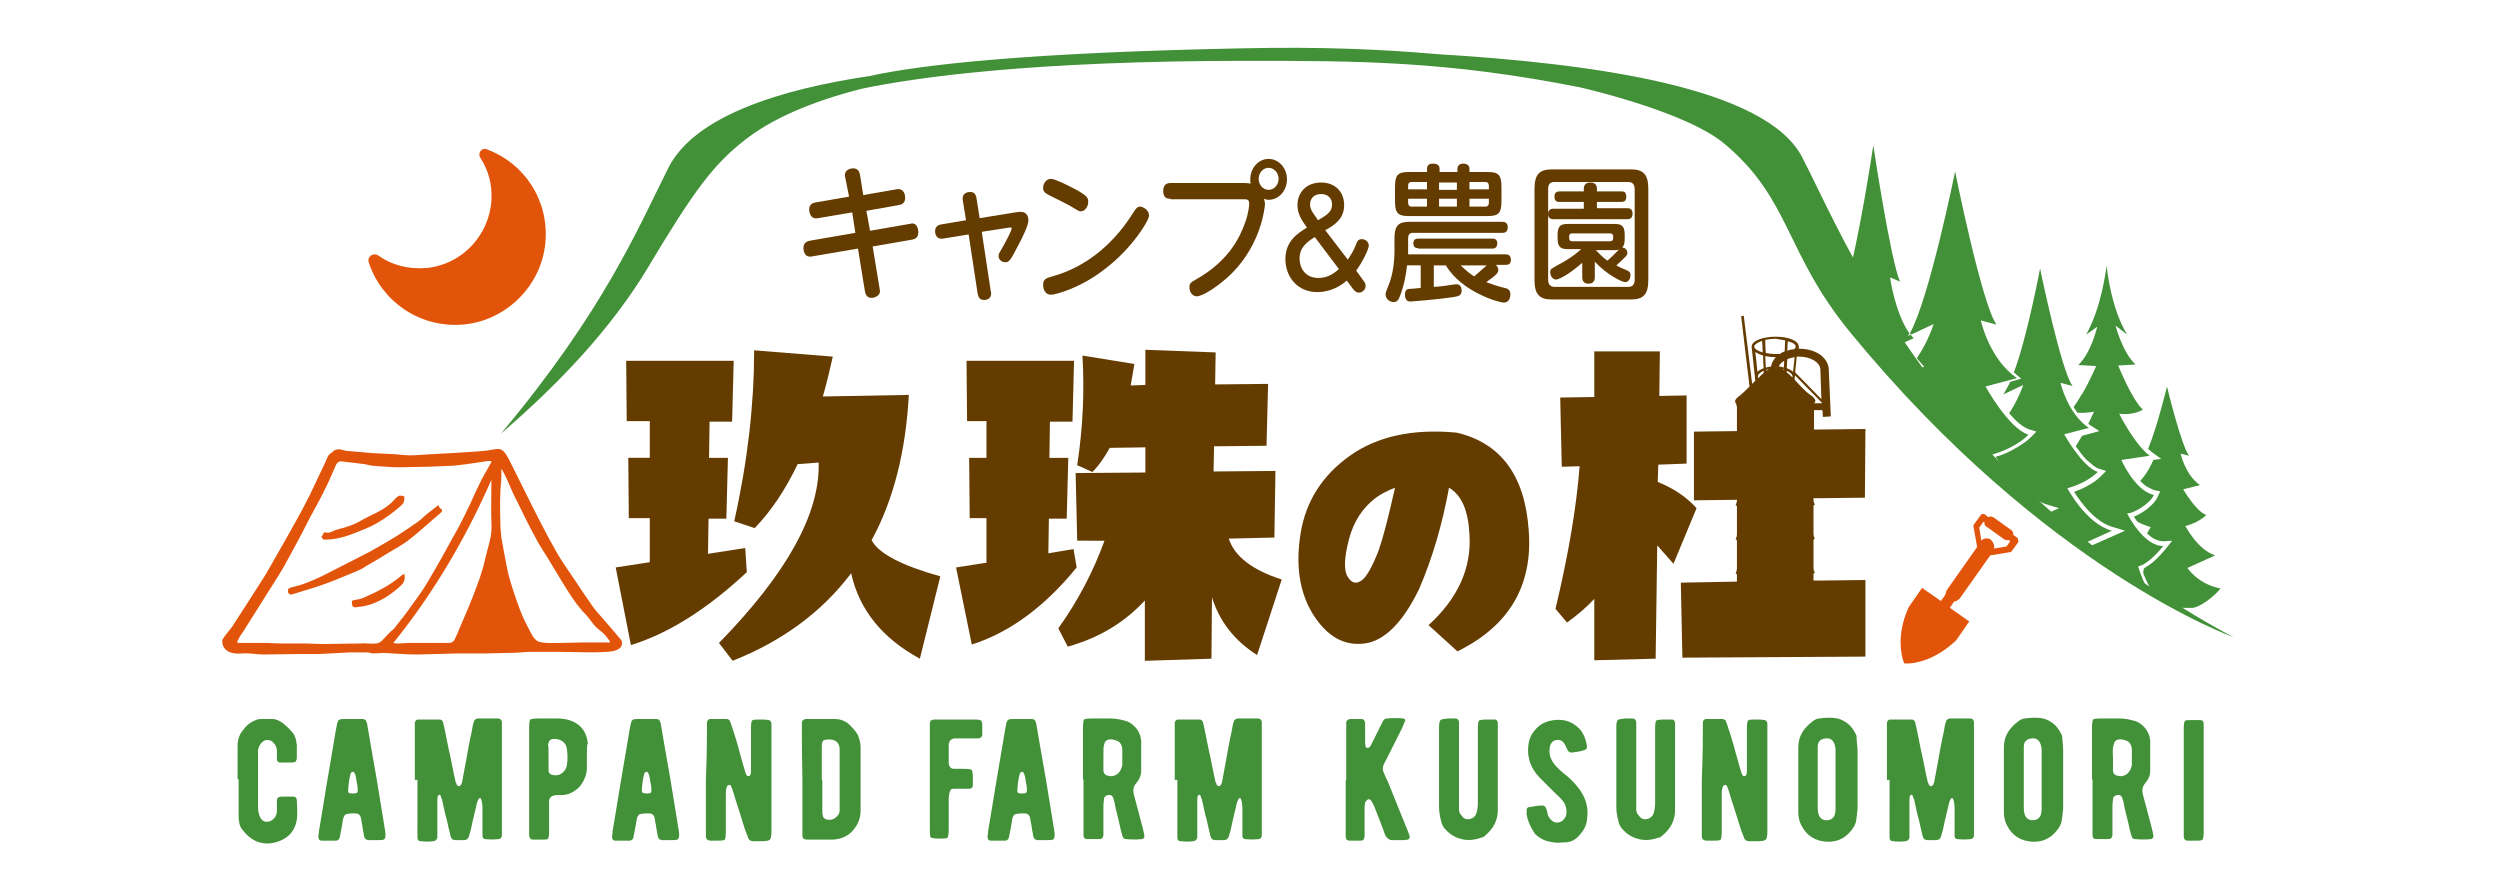<?xml version="1.0" encoding="utf-8"?>
<!-- Generator: Adobe Illustrator 24.0.0, SVG Export Plug-In . SVG Version: 6.00 Build 0)  -->
<svg version="1.1" id="レイヤー_1" xmlns="http://www.w3.org/2000/svg" xmlns:xlink="http://www.w3.org/1999/xlink" x="0px"
	 y="0px" viewBox="0 0 476.7 168.9" style="enable-background:new 0 0 476.7 168.9;" xml:space="preserve">
<style type="text/css">
	.st0{fill:#653C00;}
	.st1{fill:#429138;}
	.st2{fill:#E3540B;}
</style>
<g>
	<path class="st0" d="M161.2,34c-0.1-0.3-0.1-0.5-0.1-0.6c0-1,1-1.3,1.6-1.3c1,0,1.2,0.8,1.3,1.3l0.6,3.8l6.3-1.1
		c1.6-0.3,1.7,1.3,1.7,1.6c0,1-0.6,1.3-1.2,1.4l-6.2,1.1l0.7,3.8l7.5-1.3c0.2,0,0.3-0.1,0.5-0.1c0.8,0,1.2,0.7,1.2,1.7
		c0,1-0.6,1.3-1.2,1.4l-7.5,1.3l1.3,7.9c0,0.2,0.1,0.5,0.1,0.6c0,0.9-1,1.3-1.6,1.3c-1,0-1.2-0.8-1.3-1.4l-1.3-8l-8.8,1.5
		c-1.6,0.3-1.6-1.5-1.6-1.6c0-1.2,0.9-1.3,1.2-1.4l8.7-1.5l-0.6-3.9l-6.5,1.1c-1.5,0.3-1.7-1.2-1.7-1.6c0-1,0.6-1.3,1.2-1.4l6.4-1.1
		L161.2,34z"/>
	<path class="st0" d="M183.6,38.3c-0.3-1.6,1.1-1.7,1.4-1.7c1,0,1.1,0.8,1.2,1.2l0.6,3.8l6.8-1.1c0.5-0.1,0.8-0.1,1.1-0.1
		c0.6,0,1.4,0.4,1.4,1.6c0,1-1.3,3.6-1.9,4.7c-1.6,3.1-1.8,3.3-2.5,3.3c-0.7,0-1.3-0.5-1.3-1.2c0-0.4,0.1-0.5,0.8-1.7
		c0.8-1.4,1.7-3.2,1.7-3.5c0-0.3-0.1-0.2-0.5-0.2l-5.2,0.8l1.7,11.2c0,0.1,0.1,0.3,0.1,0.5c0,1-0.7,1.3-1.4,1.3
		c-1,0-1.1-0.9-1.2-1.3l-1.7-11.2l-4.9,0.8c-1.4,0.2-1.5-1.1-1.5-1.4c0-0.9,0.6-1.2,1.1-1.3l4.8-0.8L183.6,38.3z"/>
	<path class="st0" d="M219.1,41.1c0,1-3.3,6.3-8.3,10.1c-4.8,3.8-9.6,5-10.4,5c-1,0-1.5-0.9-1.5-1.9c0-1.1,0.6-1.3,2.1-1.7
		c5.9-1.7,11-5.8,14.6-11.3c1.1-1.7,1.2-1.9,1.9-1.9C218.1,39.5,219.1,40.1,219.1,41.1z M204.1,35.6c3.4,1.7,3.4,2.2,3.4,2.9
		c0,1-0.7,1.8-1.4,1.8c-0.4,0-0.8-0.3-1.3-0.6c-1.1-0.7-3.2-1.7-4.8-2.5c-0.5-0.3-1.1-0.5-1.1-1.4c0-0.8,0.6-1.7,1.5-1.7
		C201.2,34.1,203.9,35.5,204.1,35.6z"/>
	<path class="st0" d="M223.2,37.9c-0.5,0-1.4,0-1.4-1.5c0-1.5,1.1-1.5,1.4-1.5h14c0.8,0,1,0.1,1.3,0.1c-0.1-0.2-0.1-0.4-0.1-0.8
		c0-2.2,1.6-3.9,3.5-3.9c1.9,0,3.5,1.7,3.5,3.9c0,2.1-1.5,3.9-3.5,3.9c-0.4,0-0.7-0.1-0.9-0.2c0.1,0.4,0.2,0.6,0.2,1
		c0,0.6-0.7,7.6-6.3,13.2c-2.1,2.1-5.4,4.4-6.7,4.4c-0.9,0-1.4-0.9-1.4-1.7c0-0.8,0.3-1,1.4-1.6c6.3-3.6,8.3-8.2,9.2-10.7
		c0.7-1.9,0.8-3.4,0.8-3.7c0-0.8-0.5-0.8-1-0.8H223.2z M240,34.1c0,1.2,0.9,2.1,1.9,2.1c1,0,1.9-0.9,1.9-2.1c0-1.2-0.9-2.1-1.9-2.1
		C240.8,32,240,33,240,34.1z"/>
	<path class="st0" d="M257,49.5c0.9-1.4,1-1.5,1.7-3.2c0.1-0.3,0.3-0.7,1-0.7c0.6,0,1.3,0.5,1.3,1.2c0,0.8-1.3,3.3-2.4,4.8l1.3,1.8
		c0.3,0.4,0.5,0.7,0.5,1.1c0,0.6-0.5,1.3-1.3,1.3c-0.4,0-0.7-0.2-1.1-0.7l-1.2-1.6c-1.1,1-3.1,2.2-5.6,2.2c-3.8,0-6.1-2.9-6.1-6.3
		c0-3.4,2.3-4.9,4.1-6l-0.4-0.6c-1.1-1.5-1.4-2.7-1.4-3.7c0-2.4,1.7-4.3,4.5-4.3c2.8,0,4.4,1.9,4.4,4.3c0,2.5-1.6,3.7-3.6,4.8
		L257,49.5z M250.7,45.2c-1.4,0.9-2.9,1.9-2.9,4.1c0,1.7,1,3.7,3.6,3.7c1.5,0,2.7-0.6,3.9-1.7L250.7,45.2z M251.3,42
		c1.7-1,2.7-1.6,2.7-3c0-1.1-0.7-2-2.1-2c-1.4,0-2.1,0.9-2.1,2c0,0.9,0.6,1.7,1.2,2.5L251.3,42z"/>
	<path class="st0" d="M273.4,50.6v4.1c0.4,0,1.4-0.1,2.1-0.2c0.7-0.1,2-0.3,2.2-0.3c1,0,1,1,1,1.2c0,1-0.6,1.1-1.9,1.3
		c-2.8,0.4-7.6,0.8-7.9,0.8c-1,0-1-1.1-1-1.3c0-0.5,0.1-1,0.7-1.1c0.2,0,1.5-0.1,2.3-0.2v-4.3h-2.6c-0.2,1.8-0.6,4.1-1.5,6.2
		c-0.2,0.5-0.5,0.8-1.1,0.8c-0.6,0-1.5-0.5-1.5-1.5c0-0.3,0.1-0.5,0.8-2.3c0.1-0.3,0.5-1.5,0.7-3c0.1-0.8,0.2-1.7,0.2-3.1v-2.3
		c0-2.4,0.8-3.1,2.8-3.1h17.7c0.3,0,1.1,0,1.1,1c0,1.1-0.7,1.1-1.1,1.1h-17c-0.7,0-0.9,0.5-0.9,1v3.1h18.5c0.3,0,1.1,0,1.1,1
		c0,1-0.6,1-1.1,1h-1.8c0.5,0.4,0.5,0.9,0.5,1c0,0.4-0.3,0.7-0.4,0.8c-0.4,0.4-0.5,0.5-1.9,1.5c1.1,0.4,1.9,0.7,3.5,1.1
		c0.6,0.1,1.1,0.4,1.1,1.2c0,0.2,0,1.6-1.3,1.6c-0.8,0-8-2-11-7.1H273.4z M283.7,32.8c2.1,0,2.6,0.6,2.6,2.9v2.6
		c0,2.3-0.5,2.9-2.6,2.9h-15.1c-2.1,0-2.6-0.6-2.6-2.9v-2.6c0-2.3,0.5-2.9,2.6-2.9h3.5v-0.6c0-0.9,0.7-1,1.1-1c0.7,0,1.3,0.2,1.3,1
		v0.6h3.4v-0.6c0-0.7,0.5-1,1.1-1c0.7,0,1.2,0.3,1.2,1v0.6H283.7z M272.1,36.1v-1.4h-2.9c-0.5,0-0.7,0.2-0.7,0.8v0.6H272.1z
		 M272.1,37.9h-3.6v0.7c0,0.5,0.2,0.8,0.7,0.8h2.9V37.9z M270.4,47.3c-0.3,0-0.9,0-0.9-0.9c0-0.7,0.4-0.9,0.9-0.9h14.2
		c0.2,0,0.9,0,0.9,0.9c0,0.6-0.3,1-0.9,1H270.4z M277.8,34.8h-3.4v1.4h3.4V34.8z M277.8,37.9h-3.4v1.5h3.4V37.9z M278.5,50.6
		c1.2,1.1,1.9,1.7,2.6,2.1c0.8-0.7,1.6-1.4,2.4-2.1H278.5z M280.2,36.1h3.7v-0.6c0-0.5-0.2-0.8-0.7-0.8h-3V36.1z M280.2,37.9v1.5h3
		c0.6,0,0.7-0.4,0.7-0.8v-0.7H280.2z"/>
	<path class="st0" d="M314.3,53.4c0,2.8-1,3.7-3.3,3.7h-15.1c-2.3,0-3.3-0.9-3.3-3.7V36c0-2.8,1-3.7,3.3-3.7h15.1
		c2.3,0,3.3,0.9,3.3,3.7V53.4z M311.7,36.1c0-0.9-0.4-1.4-1.2-1.4h-14.1c-1,0-1.2,0.6-1.2,1.4v17.2c0,0.8,0.3,1.4,1.2,1.4h14.1
		c0.9,0,1.2-0.6,1.2-1.4V36.1z M304.6,39.7h5.7c0.2,0,1,0,1,1c0,0.6-0.2,1.1-1,1.1h-14.1c-0.5,0-1-0.2-1-1c0-0.7,0.4-1,1-1h5.8v-1.3
		h-4.7c-0.2,0-0.9,0-0.9-1c0-0.8,0.5-1,0.9-1h4.7v-0.5c0-1,0.7-1.2,1.2-1.2c0.5,0,1.3,0.1,1.3,1.2v0.5h4.7c0.3,0,0.9,0,0.9,1
		c0,0.8-0.4,1-0.9,1h-4.7V39.7z M304.1,52.8c0,0.3,0,1.3-1.2,1.3s-1.2-1-1.2-1.3v-2.7c-2.1,1.9-4.3,3.2-5,3.2
		c-0.6,0-1.1-0.6-1.1-1.4c0-0.6,0.1-0.6,1.7-1.5c2.3-1.2,3.8-2.5,4.2-2.9H299c-1.2,0-2-0.2-2-2v-0.8c0-1.8,0.8-2,2-2h8.8
		c1.2,0,2,0.2,2,2v0.8c0,1.2-0.3,1.5-0.5,1.7c0.6,0,1,0.5,1,1c0,0.3-0.1,0.5-0.4,0.8c-0.6,0.6-1.2,1.2-1.7,1.6
		c0.3,0.2,1,0.5,1.9,0.9c0.5,0.2,0.8,0.4,0.8,1c0,0.3-0.2,1.3-1,1.3c-0.6,0-3.5-1.4-5.8-3.9V52.8z M307,46c0.6,0,0.6-0.4,0.6-0.9
		c0-0.4-0.2-0.6-0.6-0.6h-7.2c-0.4,0-0.6,0.2-0.6,0.6c0,0.5,0,0.9,0.6,0.9H307z M304.2,47.6c0.8,0.8,1.3,1.4,2.3,2.1
		c0.8-0.7,0.9-0.8,2-1.9c0.1-0.1,0.1-0.1,0.2-0.2c-0.4,0.1-0.6,0.1-0.8,0.1H304.2z"/>
</g>
<g>
	<path class="st1" d="M45.3,148.6c0-3.9,0-6,0-6.3c0-1,0.2-2,0.9-2.9c0.7-1,1.5-1.7,2.6-2.1c0.4-0.2,0.8-0.2,1.1-0.2
		c0.9,0,1.6,0,2.1,0c0.3,0,0.6,0.1,0.9,0.2c0.8,0.3,1.8,1.1,2.9,2.4c0.5,0.6,0.7,1.4,0.8,2.4c0,1.1,0,1.8,0,2.3
		c0,0.4-0.1,0.6-0.2,0.8c-0.1,0.1-0.4,0.2-0.8,0.2c-0.7,0-1.4,0-2.1,0c-0.5,0-0.7-0.3-0.7-0.7c0,0,0-0.5,0-1.5
		c0-0.6-0.2-1.1-0.6-1.5c-0.3-0.4-0.7-0.6-1.2-0.6c-0.5,0-0.8,0.2-1.2,0.6c-0.3,0.4-0.5,0.8-0.6,1.3c0,0.3,0,0.6,0,1
		c0,3.7,0,6.9,0,9.6c0,0.5,0,0.9,0.1,1.3c0.1,0.4,0.2,0.8,0.4,1.1c0.3,0.5,0.7,0.7,1.2,0.7c0.5,0,0.9-0.2,1.3-0.6
		c0.4-0.4,0.6-0.9,0.6-1.5c0-0.1,0-0.4,0-0.9c0-0.4,0-0.7,0-0.9c0-0.4,0.1-0.6,0.2-0.7c0.1-0.1,0.4-0.2,0.7-0.2c0.7,0,1.4,0,2.2,0
		c0.5,0,0.7,0.3,0.7,0.7c0.1,1.8,0.1,3.1,0,3.7c-0.4,2.3-1.8,3.7-4,4.3c-2.6,0.7-4.7-0.2-6.4-2.4c-0.5-0.6-0.7-1.5-0.7-2.6V148.6z"
		/>
	<path class="st1" d="M67.4,137.1c1,0,1.5,0,1.6,0c0.4,0,0.6,0.1,0.7,0.2c0.1,0.1,0.2,0.3,0.3,0.7c0,0.2,0.1,0.4,0.1,0.6
		c0.3,1.9,0.9,5.2,1.7,9.8c0.7,4.2,1.2,7.4,1.6,9.8c0.2,1,0.1,1.6-0.1,1.8c-0.2,0.2-0.7,0.2-1.5,0.2c-0.8,0-1.3,0-1.4,0
		c-0.3,0-0.5-0.1-0.7-0.2c-0.1-0.1-0.2-0.3-0.3-0.6c0-0.3-0.1-0.6-0.2-1.2c-0.1-0.5-0.1-0.9-0.2-1.2c0-0.2-0.1-0.5-0.2-1.1
		c-0.1-0.5-0.5-0.8-1-0.8c-0.2,0-0.2,0-0.3,0c-0.9,0-1.4,0.1-1.6,0.2c-0.3,0.2-0.5,0.7-0.6,1.6c0,0.2-0.2,1.1-0.5,2.7
		c-0.1,0.5-0.4,0.7-0.8,0.7c-1,0-1.9,0-2.6,0c-0.5,0-0.7-0.3-0.7-0.8c0-0.1,0.1-0.4,0.1-0.9c0.7-4.3,1.2-7.1,1.4-8.5
		c1.3-7.5,1.9-11.4,2-11.7c0.1-0.6,0.2-0.9,0.4-1.1c0.2-0.2,0.6-0.2,1.1-0.2L67.4,137.1L67.4,137.1z M67.3,151.3
		c0.6,0,0.9-0.1,0.9-0.4c0-0.1,0-0.3,0-0.6c0-0.3-0.1-0.7-0.2-1.3c-0.1-0.7-0.2-1.1-0.2-1.1c0-0.1-0.1-0.3-0.2-0.5
		c-0.1-0.2-0.3-0.3-0.4-0.2c-0.1,0-0.2,0.1-0.3,0.2c-0.2,0.6-0.4,1.6-0.5,3c0,0.2,0,0.3,0,0.4C66.3,151.2,66.6,151.3,67.3,151.3z"/>
	<path class="st1" d="M79.1,148.7c0-5,0-8.3,0-9.7c0-0.5,0-0.9,0-1.2c0.1-0.4,0.3-0.6,0.7-0.6c1.1,0,2.5,0,4,0
		c0.4,0,0.6,0.2,0.7,0.6c0.2,0.7,0.3,1.4,0.5,2.3c0.2,0.8,0.4,2.2,0.9,4.3c0.4,1.8,0.6,3.2,0.9,4.3c0,0.2,0.1,0.5,0.3,0.9
		c0.1,0.2,0.2,0.3,0.4,0.3c0.2,0,0.3-0.1,0.5-0.4c0-0.1,0-0.1,0.1-0.3c0.2-0.9,0.4-2.3,0.8-4.3c0.3-1.8,0.6-3.3,0.8-4.3
		c0.1-0.4,0.2-0.8,0.3-1.4c0.1-0.7,0.2-1.2,0.3-1.4c0.1-0.5,0.4-0.8,0.9-0.8c1.5,0,2.7,0,3.8,0c0.4,0,0.7,0.3,0.7,0.8
		c0,0.2,0,0.5,0,1c0,6.9,0,13.3,0,19.3c0,0.5,0,0.9,0,1.2c0,0.4-0.3,0.7-0.6,0.7c-0.8,0.1-1.7,0.1-2.6,0c-0.3,0-0.5-0.3-0.5-0.6
		c0-0.3,0-0.6,0-1c0-0.5,0-1.3,0-2.1c0-1.2,0-1.9,0-2.1c0-0.8-0.1-1.4-0.3-1.9c0-0.1-0.1-0.1-0.2-0.1c-0.1,0-0.2,0-0.2,0.1
		c-0.1,0.2-0.3,0.5-0.4,1c-0.1,0.4-0.2,1-0.4,1.7c-0.2,0.8-0.3,1.4-0.4,1.7c-0.2,1.1-0.4,1.9-0.6,2.5c-0.1,0.4-0.2,0.6-0.4,0.8
		c-0.1,0.1-0.4,0.2-0.8,0.2c-0.5,0-1,0-1.4,0c-0.3,0-0.5-0.1-0.7-0.2c-0.1-0.1-0.2-0.3-0.3-0.6c-0.1-0.4-0.2-1-0.4-1.7
		c-0.2-0.9-0.3-1.5-0.4-1.7c-0.4-1.5-0.6-2.7-0.8-3.5c-0.1-0.2-0.2-0.5-0.3-0.8c-0.1-0.2-0.2-0.2-0.3-0.1c-0.1,0-0.2,0.1-0.2,0.2
		c-0.1,0.2-0.1,0.6-0.1,1.1c0,0.5,0,1.5,0,2.8c0,1.2,0,2.1,0,2.8c0,0.5,0,0.8,0,1.2c-0.1,0.4-0.3,0.6-0.7,0.7
		c-0.8,0.1-1.6,0.1-2.5,0c-0.4,0-0.6-0.3-0.6-0.7c0-0.2,0-0.6,0-1.2V148.7z"/>
	<path class="st1" d="M111.9,144.3c0,1.4,0,2.1,0,2.2c0,1.1-0.4,2.1-1,3c-0.6,0.9-1.5,1.5-2.5,1.9c-0.3,0.1-0.8,0.2-1.4,0.2
		c-0.8,0-1.2,0-1.4,0.1c-0.5,0.1-0.8,0.4-0.9,0.9c0,0.2,0,0.5,0,1c0,3.6,0,5.3,0,5.2c0,0.6-0.1,1-0.2,1.1c-0.1,0.2-0.5,0.2-1.1,0.2
		c-0.7,0-1.3,0-1.8,0c-0.4,0-0.6-0.3-0.7-0.7c0-0.2,0-0.5,0-0.9c0-9.3,0-15.9,0-19.9c0-0.8,0.1-1.3,0.2-1.4c0.2-0.1,0.6-0.2,1.5-0.2
		c0.5,0,1.1,0,1.9,0c1.1,0,1.7,0,1.9,0c1,0,2,0.2,2.9,0.6c1.7,0.8,2.6,2.2,2.8,4.2C111.9,142,111.9,142.8,111.9,144.3L111.9,144.3z
		 M104.6,144.3c0,1.6,0,2.4,0,2.6c0,0.5,0.3,0.8,0.9,0.9c0.6,0.1,1.2,0,1.7-0.4c0.5-0.4,0.8-0.9,0.9-1.5c0.2-1.1,0.1-2.2,0-3.1
		c-0.2-1.2-1-1.8-2.2-1.9c-0.9-0.1-1.3,0.3-1.4,1.2C104.6,142.2,104.6,143,104.6,144.3L104.6,144.3z"/>
	<path class="st1" d="M123.4,137.1c1,0,1.5,0,1.6,0c0.4,0,0.6,0.1,0.7,0.2c0.1,0.1,0.2,0.3,0.3,0.7c0,0.2,0.1,0.4,0.1,0.6
		c0.3,1.9,0.9,5.2,1.7,9.8c0.7,4.2,1.2,7.4,1.6,9.8c0.2,1,0.1,1.6-0.1,1.8c-0.2,0.2-0.7,0.2-1.5,0.2c-0.8,0-1.3,0-1.4,0
		c-0.3,0-0.5-0.1-0.7-0.2c-0.1-0.1-0.2-0.3-0.3-0.6c0-0.3-0.1-0.6-0.2-1.2c-0.1-0.5-0.1-0.9-0.2-1.2c0-0.2-0.1-0.5-0.2-1.1
		c-0.1-0.5-0.5-0.8-1-0.8c-0.2,0-0.2,0-0.3,0c-0.9,0-1.4,0.1-1.6,0.2c-0.3,0.2-0.5,0.7-0.6,1.6c0,0.2-0.2,1.1-0.5,2.7
		c-0.1,0.5-0.4,0.7-0.8,0.7c-1,0-1.9,0-2.6,0c-0.5,0-0.7-0.3-0.7-0.8c0-0.1,0.1-0.4,0.1-0.9c0.7-4.3,1.2-7.1,1.4-8.5
		c1.3-7.5,1.9-11.4,2-11.7c0.1-0.6,0.2-0.9,0.4-1.1c0.2-0.2,0.6-0.2,1.1-0.2L123.4,137.1L123.4,137.1z M123.3,151.3
		c0.6,0,0.9-0.1,0.9-0.4c0-0.1,0-0.3,0-0.6c0-0.3-0.1-0.7-0.2-1.3c-0.1-0.7-0.2-1.1-0.2-1.1c0-0.1-0.1-0.3-0.2-0.5
		c-0.1-0.2-0.3-0.3-0.4-0.2c-0.1,0-0.2,0.1-0.3,0.2c-0.2,0.6-0.4,1.6-0.5,3c0,0.2,0,0.3,0,0.4C122.4,151.2,122.7,151.3,123.3,151.3z
		"/>
	<path class="st1" d="M134.8,139c0-0.5,0-0.9,0-1.2c0-0.4,0.3-0.7,0.6-0.7c0.9,0,1.9,0,3.1,0c0.4,0,0.7,0.2,0.8,0.7
		c0.1,0.2,0.2,0.6,0.4,1.2c0.2,0.5,0.3,0.9,0.4,1.2c0.3,0.9,0.6,2,1,3.5c0.5,1.7,0.8,2.9,1,3.5c0.1,0.2,0.1,0.4,0.2,0.5
		c0.1,0.2,0.2,0.3,0.4,0.3c0.2,0,0.3-0.1,0.4-0.3c0.1-0.3,0.1-0.6,0.1-0.8c0-0.2,0-0.5,0-1c0-4.9,0-7.3,0-7.1c0-0.8,0.1-1.3,0.2-1.4
		c0.2-0.2,0.6-0.2,1.5-0.2c0.6,0,1.1,0,1.6,0.1c0.3,0,0.5,0.2,0.6,0.6c0,0.3,0,0.6,0,1c0,8.2,0,14.7,0,19.6c0,0.9-0.1,1.4-0.3,1.6
		c-0.2,0.2-0.7,0.3-1.6,0.3c-0.4,0-0.9,0-1.6,0c-0.5,0-0.9-0.3-1-0.8c0-0.1-0.1-0.3-0.2-0.5c-0.1-0.2-0.1-0.4-0.2-0.5
		c-0.1-0.3-0.5-1.5-1.2-3.8c-0.5-1.5-0.9-2.8-1.2-3.8c-0.1-0.3-0.2-0.7-0.4-1.1c-0.1-0.2-0.2-0.3-0.4-0.2c-0.2,0-0.3,0.1-0.4,0.3
		c-0.1,0.3-0.2,0.7-0.2,1.4c0,0.7,0,1.9,0,3.6c0,1.5,0,2.7,0,3.6c0,0.9-0.1,1.4-0.2,1.5c-0.2,0.2-0.7,0.2-1.6,0.2
		c-0.6,0-0.9,0-1.2,0c-0.5-0.1-0.8-0.3-0.8-0.8c0-0.2,0-0.6,0-1.2c0-1.4,0-4.6,0-9.6C134.8,143.7,134.8,140.5,134.8,139z"/>
	<path class="st1" d="M152.9,139c0-0.5,0-0.9,0-1.2c0-0.4,0.3-0.6,0.7-0.7c0.2,0,0.5,0,0.8,0c3.2,0,4.8,0,4.7,0c1.2,0,2.2,0.4,3,1.2
		c0.8,0.8,1.3,1.5,1.5,1.9c0.3,0.8,0.5,1.5,0.5,2.3c0,1.4,0,3.4,0,6c0,2.7,0,4.7,0,6c0,1.2-0.3,2.2-0.9,3.1c-1,1.6-2.5,2.4-4.4,2.5
		c-0.2,0-1.8,0-4.8,0c0,0-0.1,0-0.1,0c-0.3,0-0.6-0.1-0.7-0.2c-0.1-0.1-0.2-0.3-0.2-0.6c0-0.2,0-0.6,0-1.2c0-1.4,0-4.6,0-9.5
		C152.9,143.7,152.9,140.5,152.9,139z M156.8,148.7c0,3.2,0,5.2,0,5.8c0,0.4,0,0.7,0.1,1c0,0.3,0.2,0.5,0.5,0.7
		c0.6,0.2,1.2,0.2,1.8-0.2c0.6-0.4,0.9-0.9,0.9-1.5c0-0.1,0-0.2,0-0.4c0-0.2,0-0.3,0-0.4c0-4.5,0-7.9,0-10.1c0-0.4,0-0.7,0-0.9
		c-0.1-1.1-0.7-1.6-1.8-1.7c-0.6,0-1,0-1.3,0.2c-0.2,0.2-0.3,0.6-0.3,1.2c0,0.1,0,0.3,0,0.5c0,0.2,0,0.4,0,0.5V148.7z"/>
	<path class="st1" d="M177.3,139.1c0-0.5,0-0.9,0-1c0-0.4,0.1-0.6,0.2-0.7c0.1-0.1,0.4-0.2,0.7-0.2c0.2,0,1,0,2.3,0
		c1.1,0,2.7,0,4.8,0c0.4,0,0.7,0,0.8,0c0.5,0,0.8,0.1,1,0.2c0.1,0.1,0.2,0.5,0.2,1c0,0.6,0,1.2,0,1.7c0,0.4-0.3,0.6-0.7,0.7
		c-0.2,0-0.5,0-0.9,0c-0.3,0-0.8,0-1.4,0c-0.6,0-1.1,0-1.4,0c-0.4,0-0.7,0-0.9,0c-0.7,0.1-1,0.5-1.1,1.1c0,0.3,0,1.2,0,2.7
		c0,0.5,0,0.8,0,1c0.1,0.6,0.4,1,1,1c0.2,0,0.9,0,1.9,0c0.8,0,1.3,0.1,1.5,0.2c0.1,0.2,0.2,0.6,0.2,1.5c0,0.6,0,1.1,0,1.4
		c0,0.5-0.3,0.7-0.7,0.7c0.1,0-0.5,0-1.8,0c-0.6,0-1,0-1.2,0c-0.4,0-0.6,0.2-0.7,0.6c-0.1,0.3-0.2,0.8-0.2,1.5v5.6
		c0,0.9-0.1,1.4-0.2,1.6c-0.2,0.2-0.7,0.2-1.6,0.2c-0.9,0-1.4-0.1-1.6-0.2c-0.2-0.2-0.2-0.7-0.2-1.6V139.1z"/>
	<path class="st1" d="M195,137.1c1,0,1.5,0,1.6,0c0.4,0,0.6,0.1,0.7,0.2c0.1,0.1,0.2,0.3,0.3,0.7c0,0.2,0.1,0.4,0.1,0.6
		c0.3,1.9,0.9,5.2,1.7,9.8c0.7,4.2,1.2,7.4,1.6,9.8c0.2,1,0.1,1.6-0.1,1.8c-0.2,0.2-0.7,0.2-1.5,0.2c-0.8,0-1.3,0-1.4,0
		c-0.3,0-0.5-0.1-0.7-0.2c-0.1-0.1-0.2-0.3-0.3-0.6c0-0.3-0.1-0.6-0.2-1.2c-0.1-0.5-0.1-0.9-0.2-1.2c0-0.2-0.1-0.5-0.2-1.1
		c-0.1-0.5-0.5-0.8-1-0.8c-0.2,0-0.2,0-0.3,0c-0.9,0-1.4,0.1-1.6,0.2c-0.3,0.2-0.5,0.7-0.6,1.6c0,0.2-0.2,1.1-0.5,2.7
		c-0.1,0.5-0.4,0.7-0.8,0.7c-1,0-1.9,0-2.6,0c-0.5,0-0.7-0.3-0.7-0.8c0-0.1,0.1-0.4,0.1-0.9c0.7-4.3,1.2-7.1,1.4-8.5
		c1.3-7.5,1.9-11.4,2-11.7c0.1-0.6,0.2-0.9,0.4-1.1c0.2-0.2,0.6-0.2,1.1-0.2L195,137.1L195,137.1z M194.9,151.3
		c0.6,0,0.9-0.1,0.9-0.4c0-0.1,0-0.3,0-0.6c0-0.3-0.1-0.7-0.2-1.3c-0.1-0.7-0.2-1.1-0.2-1.1c0-0.1-0.1-0.3-0.2-0.5
		c-0.1-0.2-0.3-0.3-0.4-0.2c-0.1,0-0.2,0.1-0.3,0.2c-0.2,0.6-0.4,1.6-0.5,3c0,0.2,0,0.3,0,0.4C193.9,151.2,194.2,151.3,194.9,151.3z
		"/>
	<path class="st1" d="M206.5,148.6c0-5.8,0-9.1,0-9.9c0-0.8,0.1-1.3,0.2-1.5c0.1-0.1,0.6-0.2,1.4-0.2c0.2,0,0.8,0,1.8,0
		c0.7,0,1.3,0,1.7,0c0.8,0,1.8,0.1,2.8,0.4c0.9,0.2,1.6,0.7,2.2,1.4c0.6,0.7,0.9,1.5,1,2.4c0,0.9,0,2.8,0,5.8c0,0.8-0.3,1.6-1,2.4
		c-0.5,0.6-0.6,1.3-0.4,2.1c0.3,1.1,0.9,3.3,1.8,6.8c0.1,0.5,0.2,0.8,0.2,1.1c0,0.2,0,0.3-0.1,0.4c-0.1,0.1-0.2,0.2-0.4,0.2
		c-0.9,0.1-1.9,0.1-3,0c-0.4,0-0.6-0.3-0.7-0.7c-0.1-0.3-0.2-0.7-0.3-1.1c-0.1-0.5-0.3-1.4-0.6-2.6c-0.3-1.1-0.5-2-0.6-2.7
		c-0.1-0.3-0.2-0.6-0.2-0.7c-0.2-0.5-0.5-0.7-1-0.6c-0.5,0.1-0.8,0.4-0.8,0.9c0,0.3-0.1,0.6-0.1,1.2c0,0.6,0,1.4,0,2.3
		c0,1.2,0,1.9,0,2.3c0,0.5,0,0.8,0,1c-0.1,0.5-0.3,0.7-0.8,0.7c-0.8,0-1.6,0-2.3,0c-0.5,0-0.7-0.3-0.7-0.8c0-0.2,0-0.6,0-1.2V148.6z
		 M210.4,144.4c0,1.5,0,2.3,0,2.5c0,0.5,0.3,0.9,0.8,1c0.6,0.2,1.2,0.1,1.7-0.2c0.5-0.3,0.8-0.8,1-1.4c0-0.2,0.1-0.3,0.1-0.4
		c0-1.7,0-2.7,0-3c0-0.5-0.2-0.9-0.4-1.2c-0.2-0.3-0.6-0.5-1.1-0.6c-0.2-0.1-0.4-0.1-0.5-0.1c-0.9-0.1-1.4,0.3-1.5,1.2
		C210.4,142.3,210.4,143,210.4,144.4L210.4,144.4z"/>
	<path class="st1" d="M224,148.7c0-5,0-8.3,0-9.7c0-0.5,0-0.9,0-1.2c0.1-0.4,0.3-0.6,0.7-0.6c1.1,0,2.5,0,4,0c0.4,0,0.6,0.2,0.7,0.6
		c0.2,0.7,0.3,1.4,0.5,2.3c0.2,0.8,0.4,2.2,0.9,4.3c0.4,1.8,0.6,3.2,0.9,4.3c0,0.2,0.1,0.5,0.3,0.9c0.1,0.2,0.2,0.3,0.4,0.3
		c0.2,0,0.3-0.1,0.5-0.4c0-0.1,0-0.1,0.1-0.3c0.2-0.9,0.4-2.3,0.8-4.3c0.3-1.8,0.6-3.3,0.8-4.3c0.1-0.4,0.2-0.8,0.3-1.4
		c0.1-0.7,0.2-1.2,0.3-1.4c0.1-0.5,0.4-0.8,0.9-0.8c1.5,0,2.7,0,3.8,0c0.4,0,0.7,0.3,0.7,0.8c0,0.2,0,0.5,0,1c0,6.9,0,13.3,0,19.3
		c0,0.5,0,0.9,0,1.2c0,0.4-0.3,0.7-0.6,0.7c-0.8,0.1-1.7,0.1-2.6,0c-0.3,0-0.5-0.3-0.5-0.6c0-0.3,0-0.6,0-1c0-0.5,0-1.3,0-2.1
		c0-1.2,0-1.9,0-2.1c0-0.8-0.1-1.4-0.3-1.9c0-0.1-0.1-0.1-0.2-0.1c-0.1,0-0.2,0-0.2,0.1c-0.1,0.2-0.3,0.5-0.4,1
		c-0.1,0.4-0.2,1-0.4,1.7c-0.2,0.8-0.3,1.4-0.4,1.7c-0.2,1.1-0.4,1.9-0.6,2.5c-0.1,0.4-0.2,0.6-0.4,0.8c-0.1,0.1-0.4,0.2-0.8,0.2
		c-0.5,0-1,0-1.4,0c-0.3,0-0.5-0.1-0.7-0.2c-0.1-0.1-0.2-0.3-0.3-0.6c-0.1-0.4-0.2-1-0.4-1.7c-0.2-0.9-0.3-1.5-0.4-1.7
		c-0.4-1.5-0.6-2.7-0.8-3.5c-0.1-0.2-0.2-0.5-0.3-0.8c-0.1-0.2-0.2-0.2-0.3-0.1c-0.1,0-0.2,0.1-0.2,0.2c-0.1,0.2-0.1,0.6-0.1,1.1
		c0,0.5,0,1.5,0,2.8c0,1.2,0,2.1,0,2.8c0,0.5,0,0.8,0,1.2c-0.1,0.4-0.3,0.6-0.7,0.7c-0.8,0.1-1.6,0.1-2.5,0c-0.4,0-0.6-0.3-0.6-0.7
		c0-0.2,0-0.6,0-1.2V148.7z"/>
	<path class="st1" d="M256.7,148.7c0-5,0-8.3,0-9.7c0-0.5,0-0.9,0-1.2c0-0.4,0.3-0.6,0.7-0.7c0.7,0,1.5,0,2.2,0
		c0.4,0,0.6,0.2,0.7,0.7c0,0.2,0,0.5,0,0.9v1.3c0,0.5,0,1,0,1.3c0,0.3,0,0.7,0.1,1c0,0.2,0.1,0.3,0.3,0.3c0.2,0,0.3,0,0.4-0.1
		c0.2-0.2,0.4-0.5,0.6-1c0.2-0.4,0.5-0.9,0.8-1.6c0.4-0.7,0.6-1.3,0.8-1.6c0.2-0.4,0.3-0.6,0.4-0.8c0.2-0.3,0.4-0.5,0.7-0.5
		c1.2-0.1,2.3-0.1,3.2,0c0.1,0,0.2,0.1,0.3,0.2c0.1,0.1,0.1,0.2,0,0.3c-0.1,0.3-0.3,0.6-0.4,1c-0.1,0.3-1.2,2.4-3.2,6.4
		c-0.3,0.6-0.5,0.9-0.4,0.8c-0.3,0.5-0.3,1-0.1,1.5c0.2,0.5,0.5,1.2,0.9,2c1.1,2.8,2.4,5.9,3.8,9.4c0.1,0.3,0.2,0.6,0.3,0.9
		c0,0.1,0,0.3-0.1,0.4c-0.1,0.1-0.2,0.2-0.3,0.2c-0.2,0-0.5,0.1-0.8,0.1c-0.1,0-0.4,0-0.9,0c-0.4,0-0.7,0-0.9,0
		c-0.9,0.1-1.5-0.4-1.8-1.3c0-0.1-0.3-0.8-0.7-1.9c-0.8-2-1.2-3.2-1.4-3.5c-0.2-0.5-0.4-0.8-0.6-1c-0.1-0.1-0.2-0.1-0.3-0.1
		c-0.1,0-0.3,0.1-0.4,0.2c-0.3,0.3-0.4,0.7-0.4,1.3c0,0,0,1,0,3.3c0,1.3,0,2,0,2.2c0,0.3-0.1,0.5-0.2,0.7c-0.1,0.1-0.3,0.2-0.7,0.2
		c-0.7,0-1.3,0-1.9,0c-0.3,0-0.5-0.1-0.6-0.2c-0.1-0.1-0.2-0.3-0.2-0.6c0-0.2,0-0.6,0-1.2V148.7z"/>
	<path class="st1" d="M285.6,154.5c0,1.9-0.8,3.5-2.5,4.9c-0.2,0.2-0.4,0.3-0.6,0.3c-1.4,0.5-2.6,0.6-3.8,0.3
		c-1.3-0.3-2.4-1-3.3-2.1c-0.3-0.4-0.5-0.8-0.6-1.3c-0.3-1.1-0.4-2-0.4-2.8c0-1.5,0-4,0-7.6c0-3.2,0-5.7,0-7.5
		c0-0.8,0.1-1.3,0.3-1.4c0.2-0.2,0.6-0.2,1.4-0.3c0.6,0,1.1,0,1.4,0c0.4,0,0.7,0.3,0.7,0.7c0,0.2,0,0.7,0,1.3l0,14
		c0,0.5,0,0.9,0,1.3c0,0.4,0.1,0.8,0.4,1.1c0.4,0.6,0.9,0.9,1.5,0.8c0.7-0.1,1.2-0.5,1.4-1.1c0.2-0.6,0.3-1.3,0.3-2v-14.3
		c0-0.8,0.1-1.3,0.2-1.4c0.2-0.1,0.6-0.2,1.5-0.2c0.6,0,1.1,0,1.5,0c0.4,0,0.5,0.2,0.6,0.6c0,0.3,0,0.7,0,1.1c0,0.9,0,3.5,0,7.8
		C285.6,151.5,285.6,154.1,285.6,154.5z"/>
	<path class="st1" d="M293.7,159.8c-0.6-0.4-1-0.7-1.2-1.1c-0.8-1.2-1.2-2.3-1.4-3.4c0-0.2,0-0.5,0-0.8c0-0.4,0.2-0.6,0.5-0.6
		c1.1-0.2,1.8-0.3,2.2-0.3c0.3,0,0.6,0,0.7,0.1c0.1,0.1,0.3,0.3,0.4,0.7c0,0.1,0.1,0.2,0.1,0.4c0.1,0.2,0.1,0.3,0.1,0.4
		c0,0.2,0.1,0.3,0.2,0.5c0.5,0.9,1.2,1.3,2,1.1c0.4-0.1,0.7-0.3,1-0.7c0.3-0.4,0.4-0.8,0.4-1.2c0-1-0.3-1.8-0.9-2.4
		c-0.1-0.2-0.7-0.7-1.6-1.6c-1.8-1.8-2.7-2.7-2.7-2.7c-1.6-1.7-2.3-3.7-2.1-5.8c0.1-1.3,0.5-2.3,1.3-3.2c0.7-0.9,1.6-1.4,2.6-1.7
		c2.4-0.6,4.3-0.1,5.8,1.4c0.8,0.8,1.3,2,1.5,3.4c0,0.4-0.1,0.6-0.4,0.7c-0.9,0.3-1.7,0.4-2.5,0.5c-0.4,0-0.7-0.2-0.8-0.5
		c0-0.1-0.1-0.2-0.2-0.4c-0.1-0.2-0.1-0.3-0.2-0.4c-0.4-0.9-0.9-1.2-1.7-1.1c-0.7,0.1-1.2,0.6-1.3,1.5c-0.2,1.2,0.2,2.4,1.2,3.5
		c0.5,0.5,1,1,1.5,1.4c0.8,0.6,1.7,1.4,2.5,2.4c1.6,1.9,2.3,4,1.9,6.4c-0.1,1.1-0.6,2-1.3,2.8c-0.7,0.9-1.6,1.4-2.5,1.5
		c-0.1,0-0.7,0-1.8,0.1C295.7,160.6,294.7,160.4,293.7,159.8z"/>
	<path class="st1" d="M319.4,154.5c0,1.9-0.8,3.5-2.5,4.9c-0.2,0.2-0.4,0.3-0.6,0.3c-1.4,0.5-2.6,0.6-3.8,0.3
		c-1.3-0.3-2.4-1-3.3-2.1c-0.3-0.4-0.5-0.8-0.6-1.3c-0.3-1.1-0.4-2-0.4-2.8c0-1.5,0-4,0-7.6c0-3.2,0-5.7,0-7.5
		c0-0.8,0.1-1.3,0.3-1.4c0.2-0.2,0.6-0.2,1.4-0.3c0.6,0,1.1,0,1.4,0c0.4,0,0.7,0.3,0.7,0.7c0,0.2,0,0.7,0,1.3l0,14
		c0,0.5,0,0.9,0,1.3c0,0.4,0.1,0.8,0.4,1.1c0.4,0.6,0.9,0.9,1.5,0.8c0.7-0.1,1.2-0.5,1.4-1.1c0.2-0.6,0.3-1.3,0.3-2v-14.3
		c0-0.8,0.1-1.3,0.2-1.4c0.2-0.1,0.6-0.2,1.5-0.2c0.6,0,1.1,0,1.5,0c0.4,0,0.5,0.2,0.6,0.6c0,0.3,0,0.7,0,1.1c0,0.9,0,3.5,0,7.8
		C319.4,151.5,319.4,154.1,319.4,154.5z"/>
	<path class="st1" d="M324.7,139c0-0.5,0-0.9,0-1.2c0-0.4,0.3-0.7,0.6-0.7c0.9,0,1.9,0,3.1,0c0.4,0,0.7,0.2,0.8,0.7
		c0.1,0.2,0.2,0.6,0.4,1.2c0.2,0.5,0.3,0.9,0.4,1.2c0.3,0.9,0.6,2,1,3.5c0.5,1.7,0.8,2.9,1,3.5c0.1,0.2,0.1,0.4,0.2,0.5
		c0.1,0.2,0.2,0.3,0.4,0.3c0.2,0,0.3-0.1,0.4-0.3c0.1-0.3,0.1-0.6,0.1-0.8c0-0.2,0-0.5,0-1c0-4.9,0-7.3,0-7.1c0-0.8,0.1-1.3,0.2-1.4
		c0.2-0.2,0.6-0.2,1.5-0.2c0.6,0,1.1,0,1.6,0.1c0.3,0,0.5,0.2,0.6,0.6c0,0.3,0,0.6,0,1c0,8.2,0,14.7,0,19.6c0,0.9-0.1,1.4-0.3,1.6
		c-0.2,0.2-0.7,0.3-1.6,0.3c-0.4,0-0.9,0-1.6,0c-0.5,0-0.9-0.3-1-0.8c0-0.1-0.1-0.3-0.2-0.5c-0.1-0.2-0.1-0.4-0.2-0.5
		c-0.1-0.3-0.5-1.5-1.2-3.8c-0.5-1.5-0.9-2.8-1.2-3.8c-0.1-0.3-0.2-0.7-0.4-1.1c-0.1-0.2-0.2-0.3-0.4-0.2c-0.2,0-0.3,0.1-0.4,0.3
		c-0.1,0.3-0.2,0.7-0.2,1.4c0,0.7,0,1.9,0,3.6c0,1.5,0,2.7,0,3.6c0,0.9-0.1,1.4-0.2,1.5c-0.2,0.2-0.7,0.2-1.6,0.2
		c-0.6,0-0.9,0-1.2,0c-0.5-0.1-0.8-0.3-0.8-0.8c0-0.2,0-0.6,0-1.2c0-1.4,0-4.6,0-9.6C324.7,143.7,324.7,140.5,324.7,139z"/>
	<path class="st1" d="M354.2,143.2c0,5.2,0,8.8,0,10.9c0,0.3-0.1,1.2-0.3,2.6c-0.1,0.3-0.2,0.5-0.3,0.8c-1.3,2.1-3,3.1-5.2,3
		c-2.2-0.1-3.9-1.1-4.9-3.1c-0.4-0.7-0.6-1.6-0.6-2.6v-6.2c0-3.9,0-5.9,0-6.1c0-2,0.9-3.6,2.8-5c0.4-0.3,0.8-0.5,1.2-0.5
		c1.3-0.2,2.5-0.2,3.5,0c0.8,0.2,1.5,0.6,2.2,1.2c0.7,0.7,1.1,1.4,1.4,2.1C354,141.4,354.2,142.3,354.2,143.2z M349.8,155.5
		c0.1-0.3,0.2-0.7,0.2-1.3c0-5.6,0-9.3,0-11.2c0-0.4-0.1-0.8-0.2-1.1c-0.3-0.8-0.8-1.2-1.7-1.1c-0.9,0.1-1.4,0.5-1.5,1.4
		c0,0.2,0,0.5,0,1V154c0,0.7,0.1,1.1,0.2,1.4c0.3,0.7,0.8,1,1.5,1C349,156.4,349.5,156.1,349.8,155.5z"/>
	<path class="st1" d="M359.8,148.7c0-5,0-8.3,0-9.7c0-0.5,0-0.9,0-1.2c0.1-0.4,0.3-0.6,0.7-0.6c1.1,0,2.5,0,4,0
		c0.4,0,0.6,0.2,0.7,0.6c0.2,0.7,0.3,1.4,0.5,2.3c0.2,0.8,0.4,2.2,0.9,4.3c0.4,1.8,0.6,3.2,0.9,4.3c0,0.2,0.1,0.5,0.3,0.9
		c0.1,0.2,0.2,0.3,0.4,0.3c0.2,0,0.3-0.1,0.5-0.4c0-0.1,0-0.1,0.1-0.3c0.2-0.9,0.4-2.3,0.8-4.3c0.3-1.8,0.6-3.3,0.8-4.3
		c0.1-0.4,0.2-0.8,0.3-1.4c0.1-0.7,0.2-1.2,0.3-1.4c0.1-0.5,0.4-0.8,0.9-0.8c1.5,0,2.7,0,3.8,0c0.4,0,0.7,0.3,0.7,0.8
		c0,0.2,0,0.5,0,1c0,6.9,0,13.3,0,19.3c0,0.5,0,0.9,0,1.2c0,0.4-0.3,0.7-0.6,0.7c-0.8,0.1-1.7,0.1-2.6,0c-0.3,0-0.5-0.3-0.5-0.6
		c0-0.3,0-0.6,0-1c0-0.5,0-1.3,0-2.1c0-1.2,0-1.9,0-2.1c0-0.8-0.1-1.4-0.3-1.9c0-0.1-0.1-0.1-0.2-0.1c-0.1,0-0.2,0-0.2,0.1
		c-0.1,0.2-0.3,0.5-0.4,1c-0.1,0.4-0.2,1-0.4,1.7c-0.2,0.8-0.3,1.4-0.4,1.7c-0.2,1.1-0.4,1.9-0.6,2.5c-0.1,0.4-0.2,0.6-0.4,0.8
		c-0.1,0.1-0.4,0.2-0.8,0.2c-0.5,0-1,0-1.4,0c-0.3,0-0.5-0.1-0.7-0.2c-0.1-0.1-0.2-0.3-0.3-0.6c-0.1-0.4-0.2-1-0.4-1.7
		c-0.2-0.9-0.3-1.5-0.4-1.7c-0.4-1.5-0.6-2.7-0.8-3.5c-0.1-0.2-0.2-0.5-0.3-0.8c-0.1-0.2-0.2-0.2-0.3-0.1c-0.1,0-0.2,0.1-0.2,0.2
		c-0.1,0.2-0.1,0.6-0.1,1.1c0,0.5,0,1.5,0,2.8c0,1.2,0,2.1,0,2.8c0,0.5,0,0.8,0,1.2c-0.1,0.4-0.3,0.6-0.7,0.7
		c-0.8,0.1-1.6,0.1-2.5,0c-0.4,0-0.6-0.3-0.6-0.7c0-0.2,0-0.6,0-1.2V148.7z"/>
	<path class="st1" d="M393.4,143.2c0,5.2,0,8.8,0,10.9c0,0.3-0.1,1.2-0.3,2.6c-0.1,0.3-0.2,0.5-0.3,0.8c-1.3,2.1-3,3.1-5.2,3
		c-2.2-0.1-3.9-1.1-4.9-3.1c-0.4-0.7-0.6-1.6-0.6-2.6v-6.2c0-3.9,0-5.9,0-6.1c0-2,0.9-3.6,2.8-5c0.4-0.3,0.8-0.5,1.2-0.5
		c1.3-0.2,2.5-0.2,3.5,0c0.8,0.2,1.5,0.6,2.2,1.2c0.7,0.7,1.1,1.4,1.4,2.1C393.3,141.4,393.4,142.3,393.4,143.2z M389.1,155.5
		c0.1-0.3,0.2-0.7,0.2-1.3c0-5.6,0-9.3,0-11.2c0-0.4-0.1-0.8-0.2-1.1c-0.3-0.8-0.8-1.2-1.7-1.1c-0.9,0.1-1.4,0.5-1.5,1.4
		c0,0.2,0,0.5,0,1V154c0,0.7,0.1,1.1,0.2,1.4c0.3,0.7,0.8,1,1.5,1C388.3,156.4,388.8,156.1,389.1,155.5z"/>
	<path class="st1" d="M398.9,148.6c0-5.8,0-9.1,0-9.9c0-0.8,0.1-1.3,0.2-1.5c0.1-0.1,0.6-0.2,1.4-0.2c0.2,0,0.8,0,1.8,0
		c0.7,0,1.3,0,1.7,0c0.8,0,1.8,0.1,2.8,0.4c0.9,0.2,1.6,0.7,2.2,1.4c0.6,0.7,0.9,1.5,1,2.4c0,0.9,0,2.8,0,5.8c0,0.8-0.3,1.6-1,2.4
		c-0.5,0.6-0.6,1.3-0.4,2.1c0.3,1.1,0.9,3.3,1.8,6.8c0.1,0.5,0.2,0.8,0.2,1.1c0,0.2,0,0.3-0.1,0.4c-0.1,0.1-0.2,0.2-0.4,0.2
		c-0.9,0.1-1.9,0.1-3,0c-0.4,0-0.6-0.3-0.7-0.7c-0.1-0.3-0.2-0.7-0.3-1.1c-0.1-0.5-0.3-1.4-0.6-2.6c-0.3-1.1-0.5-2-0.6-2.7
		c-0.1-0.3-0.2-0.6-0.2-0.7c-0.2-0.5-0.5-0.7-1-0.6c-0.5,0.1-0.8,0.4-0.8,0.9c0,0.3-0.1,0.6-0.1,1.2c0,0.6,0,1.4,0,2.3
		c0,1.2,0,1.9,0,2.3c0,0.5,0,0.8,0,1c-0.1,0.5-0.3,0.7-0.8,0.7c-0.8,0-1.6,0-2.3,0c-0.5,0-0.7-0.3-0.7-0.8c0-0.2,0-0.6,0-1.2V148.6z
		 M402.9,144.4c0,1.5,0,2.3,0,2.5c0,0.5,0.3,0.9,0.8,1c0.6,0.2,1.2,0.1,1.7-0.2c0.5-0.3,0.8-0.8,1-1.4c0-0.2,0.1-0.3,0.1-0.4
		c0-1.7,0-2.7,0-3c0-0.5-0.2-0.9-0.4-1.2c-0.2-0.3-0.6-0.5-1.1-0.6c-0.2-0.1-0.4-0.1-0.5-0.1c-0.9-0.1-1.4,0.3-1.5,1.2
		C402.9,142.3,402.8,143,402.9,144.4L402.9,144.4z"/>
	<path class="st1" d="M420.2,148.7c0,5.8,0,9.1,0,9.9c0,0.8-0.1,1.3-0.2,1.5c-0.2,0.2-0.6,0.2-1.5,0.2c-0.6,0-1.1,0-1.4,0
		c-0.4,0-0.7-0.3-0.7-0.8c0-0.2,0-0.6,0-1c0-8.7,0-15.2,0-19.6c0-0.8,0.1-1.3,0.2-1.4c0.1-0.2,0.6-0.2,1.5-0.2c0.6,0,1.1,0,1.4,0
		c0.5,0,0.7,0.3,0.7,0.8c0,0.2,0,0.6,0,1.2V148.7z"/>
</g>
<path class="st2" d="M384.8,102.9c0-0.2-0.1-0.3-0.2-0.4l-0.7-0.5c0-0.1,0-0.2,0-0.3c-0.1-0.3-0.2-0.5-0.5-0.7l-3.2-2.3
	c-0.3-0.2-0.5-0.2-0.8-0.2c-0.1,0-0.2,0.1-0.3,0.1l-0.6-0.5c-0.1-0.1-0.3-0.1-0.4-0.1c-0.2,0-0.3,0.1-0.4,0.2l-1.3,1.8
	c-0.1,0.1-0.1,0.3-0.1,0.4l0.7,3.9l-5.7,8.1c-0.2,0.3-0.3,0.6-0.3,0.9l-0.9,1.3l-3.6-2.5l-2.5,3.6c-1,2.1-1.5,4.2-1.6,6.4
	c0,1.7,0.2,3.2,0.7,4.4c1.3,0.1,2.8-0.2,4.4-0.8c2-0.8,3.8-2,5.5-3.6l2.5-3.6l-3.7-2.6l0.8-1.2c0,0,0,0,0.1,0c0.4-0.1,0.7-0.3,1-0.6
	l5.8-8.2l3.7-0.6c0.2,0,0.3-0.1,0.4-0.2l1.3-1.8C384.8,103.2,384.8,103,384.8,102.9z M382.6,104.2l-2.4,0.4c0.1-0.2,0.1-0.4,0-0.7
	c-0.1-0.4-0.3-0.7-0.6-1c-0.3-0.2-0.7-0.3-1.1-0.2c-0.3,0-0.5,0.2-0.7,0.4l-0.4-2.5l0.8-1.1l0.2,0.1c0,0.1,0,0.1,0,0.2
	c0,0.3,0.2,0.6,0.5,0.7l3.2,2.3c0.3,0.2,0.5,0.2,0.8,0.2c0.1,0,0.2,0,0.2,0l0.2,0.2L382.6,104.2z"/>
<g>
	<path class="st0" d="M117.4,108.2l6.5-1v-8.4h-4l-0.1-11.5h4.1v-7h-4.4l-0.1-11.5h20.5l-0.3,11.6h-4.3l-0.1,6.9h3.6l-0.3,11.6h-3.4
		l-0.1,6.7l7.1-1.1l0.3,4.6c-7.5,7-14.9,11.7-22.1,13.9L117.4,108.2z M143.8,66.8l15,1.2c-0.6,2.7-1.2,5.2-1.9,7.6l16.4-0.3
		c-0.6,10.8-2.9,20-7.1,27.7c1.3,2.5,5.6,4.8,13.1,6.9l-3.9,15.7c-7.2-3.9-11.6-9.4-13.1-16.3c-5.5,7.3-13,12.9-22.6,16.7l-2.6-3.4
		c12.9-13.2,19.3-24.7,19-34.4l-4,0.3c-2.4,5-5.1,9-8.2,12.2l-3.9-1.3C142.6,87.8,143.8,76.9,143.8,66.8z"/>
	<path class="st0" d="M182.3,108.2l5.8-0.9v-8.5h-3.2l-0.1-11.5h3.3v-7h-3.7l-0.1-11.5h20.5l-0.3,11.6h-4.3l-0.1,6.9h3.6l-0.3,11.6
		h-3.4l-0.1,6.6l4.8-0.8l0.6,3.5c-6.1,7.5-12.8,12.4-20,14.7L182.3,108.2z M205.4,103.1l-0.3-12.9l13.3-0.1v-4.8l-6.8,0.1
		c-1,1.8-2,3.3-3.3,4.6l-2.9-1.3c1.1-7.2,1.4-14.1,1-20.9l9.9,1.6c-0.2,1.4-0.5,2.8-0.7,4.1l2.8-0.1v-6.7l13.4,0.5l-0.1,6.1
		l10.1-0.1l-0.3,11.8l-10,0.1l-0.1,4.8l11.8-0.1l-0.2,12.7l-8.7,0.2c1.1,3.4,4.5,6,10.1,7.8l-4.7,14.4c-4.4-2.8-7.2-6.5-8.6-11
		l-0.1,11.7l-12.7,0.4v-11.5c-3.8,4.1-8.6,7.1-14.7,8.8l-1.8-3.5c3.8-5.3,6.7-10.9,8.8-16.7L205.4,103.1z"/>
	<path class="st0" d="M270.6,112.3c-3.1,6.4-6.6,9.9-10.4,10.4c-3.9,0.5-7.1-1.3-9.8-5.5c-2.6-4.2-3.4-9.3-2.4-15.5
		c1-6.2,4.2-11.1,9.4-14.8c5.2-3.7,12-5.2,20.4-4.4c8.4,2,13,8.2,13.7,18.7c0.8,10.5-3.8,18.2-13.6,23l-5.5-5
		c5.6-5.1,8.2-10.9,7.8-17.2c-0.2-4.6-1.5-7.6-3.9-9C275,100.1,273.1,106.5,270.6,112.3z M262.5,94.8c-2.6,1.9-4.4,4.6-5.3,8.1
		c-0.9,3.5-1,5.9-0.2,7.1c0.7,1.2,1.6,1.4,2.6,0.7c1-0.7,2.1-2.7,3.3-5.8c0.9-2.6,1.9-6.5,3.1-11.9
		C264.7,93.5,263.5,94.1,262.5,94.8z"/>
</g>
<g>
	<path class="st0" d="M316.1,91.9l0.1-3.3l5.4-0.2V75.4l-5.2,0.1l0.1-8.5H304v8.7l-6.5,0.1l0.3,13.2l3.4-0.1
		c-0.6,7.8-2.1,16.7-4.6,27.2l2.2,2.6c2.1-1.5,3.8-3,5.2-4.5v11.7l11.7-0.3L316,104l3.1,3.5l4.4-10.6
		C321.5,94.7,319.1,93.1,316.1,91.9z"/>
	<path class="st0" d="M355.7,110.6l-9,0.1l-0.9,0v-1.1h0c0-0.3,0.1-0.3,0.1-0.3c0.1,0,0.2-0.1,0.1-0.2c-0.2-0.4-0.2-0.8-0.2-0.8l0,0
		v-5.2h0c0-0.3,0.1-0.3,0.1-0.3c0.1,0,0.2-0.1,0.1-0.2c-0.2-0.4-0.2-0.8-0.2-0.8l0,0v-5.2h0c0-0.3,0.1-0.3,0.1-0.3
		c0.1,0,0.2-0.1,0.1-0.2c-0.2-0.4-0.2-0.8-0.2-0.8l0,0V95l1,0l8.8-0.1l0.1-13.1l-8.8,0.1l-1,0v-3.7h1.6l0.1,1.3l1.5-0.1l-0.4-9.2
		c-0.3-2.2-2.6-3.7-5.6-3.7c0,0-0.1,0-0.1,0c0-0.1,0-0.3,0-0.4l0,0c0,0,0,0,0,0c0-1.1-1.9-1.9-4.4-1.9S334,65,334,66.1c0,0,0,0,0,0
		l0,0c0.2,1.9,0.5,4.6,0.7,6.5c-0.2,0.2-0.4,0.4-0.6,0.6l-1.6-13l-0.5,0.1l1.6,13.4c-0.7,0.7-1.3,1.3-1.8,1.7
		c-1.2,0.8-1,1.3-0.8,1.5c0.1,0.1,0.1,0.4,0.2,0.7v4.6l-8.2,0.1v13.1l8.2-0.1v0.1l0,0c0,0,0,0.4-0.2,0.8c-0.1,0.1,0,0.2,0.1,0.2
		c0,0,0.1,0,0.1,0.3h0v5.2l0,0c0,0,0,0.4-0.2,0.8c-0.1,0.1,0,0.2,0.1,0.2c0,0,0.1,0,0.1,0.3h0v5.2l0,0c0,0,0,0.4-0.2,0.8
		c-0.1,0.1,0,0.2,0.1,0.2c0,0,0.1,0,0.1,0.3h0v1.2l-10.7,0.2l0.3,14.3l34.9-0.2L355.7,110.6z M341.8,71.8c0,0.1,0,0.1,0,0.2
		c-0.4-0.4-0.7-0.7-1.1-1c0-0.1,0-0.2,0-0.3C341.4,71,341.8,71.4,341.8,71.8C341.8,71.8,341.8,71.8,341.8,71.8z M340.2,70.6
		c-0.1-0.1-0.2-0.1-0.3-0.2c0.1,0,0.2,0,0.3,0.1C340.2,70.6,340.2,70.6,340.2,70.6z M339.2,69.9c0.1-0.4,0.5-0.8,1-1.1
		c0,0.4,0,0.9-0.1,1.3C339.9,70,339.6,69.9,339.2,69.9z M336.8,70.7c0-0.1,0-0.1,0-0.2c0.2,0,0.3-0.1,0.5-0.1
		C337.1,70.5,337,70.6,336.8,70.7z M336.3,71.1c-0.3,0.3-0.7,0.6-1,1c-0.1-0.1-0.1-0.2-0.1-0.3c0,0,0,0,0,0c0-0.4,0.4-0.8,1.1-1.1
		C336.3,70.8,336.3,71,336.3,71.1z M341.9,70.9c-0.3-0.3-0.7-0.5-1.2-0.7c0-0.6,0.1-1.2,0.1-1.7c0.4-0.2,0.9-0.3,1.4-0.4
		C342.1,68.9,342,69.9,341.9,70.9z M337.7,69.9c-0.3,0-0.7,0.1-1,0.2c0-0.7-0.1-1.5-0.1-2.2c0.5,0.1,1.2,0.2,1.8,0.2
		c0.1,0,0.2,0,0.2,0C338.2,68.6,337.8,69.2,337.7,69.9z M336.3,70.2c-0.5,0.2-0.9,0.4-1.2,0.7c-0.1-1.4-0.3-2.8-0.4-3.8
		c0.4,0.3,0.9,0.5,1.5,0.7C336.2,68.6,336.2,69.4,336.3,70.2z M345.9,77c0-0.1,0-0.1,0.1-0.2c0.2-0.2,0.4-0.7-0.8-1.5
		c-0.8-0.5-1.9-1.7-3-2.9c0-0.2,0-0.5,0.1-0.8l5.1,5.2l0,0.1H345.9z M343,68c2.2,0,3.9,1,4.1,2.3l0.2,5.8l-5-5.1c0.1-1,0.2-2,0.3-3
		C342.8,68,342.9,68,343,68z M342.4,66.1C342.4,66.1,342.4,66.1,342.4,66.1c0,0.2-0.1,0.3-0.3,0.5c-0.5,0-0.9,0.1-1.3,0.3
		c0-0.8,0.1-1.5,0.1-1.8C341.9,65.3,342.4,65.7,342.4,66.1z M340.4,64.9c0,0.3-0.1,1.2-0.1,2.1c-0.3,0.1-0.7,0.3-0.9,0.5
		c-0.3,0-0.6,0-0.9,0c-0.7,0-1.3-0.1-1.8-0.2c-0.1-1.1-0.1-2.1-0.1-2.5c0.6-0.1,1.2-0.2,2-0.2C339.2,64.7,339.9,64.8,340.4,64.9z
		 M336,65c0,0.4,0.1,1.2,0.1,2.2c-1-0.3-1.6-0.7-1.6-1.1c0,0,0,0,0,0C334.5,65.7,335.1,65.3,336,65z"/>
</g>
<path class="st1" d="M423.4,112.2c-4.3-0.8-6.3-3.9-6.3-3.9l5.3-2.4c-3.3-1-5.7-5.6-5.7-5.6c1.3-0.3,3-1.1,4-2.1
	c-2-0.7-4.4-4.9-4.4-4.9l3.2-0.8c-2.8-1.9-3.7-6-3.7-6l1.6,0.4c-1.5-2-4.2-13.2-4.2-13.2s-1.8,7.5-3.6,11.9c0.2,0.2,0.5,0.4,0.7,0.6
	l1.8,1.3l-1.5,0.2c-0.4,1-1.3,2.7-2.5,4c0.4,0.4,0.8,0.8,1.3,1.1c0,0,1.3,0.7,1.6,0.7l0.9,0.2l-0.5,1.1c-0.7,1.5-2.9,3.1-4.5,3.7
	c0.2,0.3,0.4,0.7,0.7,1c0.9,0.5,1.8,0.8,2.5,1c0,0-0.3,0.5-0.7,1.2c0.9,0.9,2,1.5,3.1,1.5c0,0,0.1,0,0.1,0l1.6-0.1l-1.2,1.5
	c-0.1,0.1-2,2.6-4.1,3.7c0,0-0.3,0.3-0.2,1.1c0.5,1.2,1.3,2.9,2.3,4.6c1.1,0.7,2.2,1.3,3.3,1.9h3.5
	C419.2,116.1,422.5,113.5,423.4,112.2z"/>
<path class="st1" d="M412.5,104.1c-3.8,0.1-6.9-6.2-6.9-6.2c1.3,0,4.4-1.9,5.1-3.5c-3.7-0.9-6.2-6.7-6.2-6.7l5.4-0.8
	c-3-2.3-5.8-8-5.8-8c0.7,0.1,3,0.2,4.5-0.8c-2.1-1.9-4.7-8.4-4.7-8.4l3.3-0.2c-2.5-2.3-3.8-7.4-3.8-7.4l2.2,1.7
	c-3-4.9-3.8-12.1-3.9-13.1c-0.2,1-0.9,7.6-3.9,13.1l2.1-1.5c0,0-1.1,4.9-3.6,7.3l3.4,0.2c0,0-1.2,2.8-2.6,5.2l0,0.1l-0.1,0
	c-0.5,0.9-1.1,1.8-1.6,2.5c0.2,0.4,0.5,0.7,0.7,1.1c1.2,0.1,2.7-0.1,3.2-0.2c0,0-0.5,1-1.1,2.3c0.1,0.1,0.2,0.2,0.4,0.3l1.7,1.1
	l-3.3,0.9c-0.4,0.7-0.8,1.4-1.2,2c0.7,0.9,1.4,2,2.3,2.8l0.4,0.3c0.6,0.6,1.2,1,1.8,1.2l1.3,0.4l-1.1,1.1c-1.3,1.3-3.4,2.3-5,2.9
	c1.2,1.9,4,5.8,7.4,6.7l2.3,0.7l-8.1,3.6c2.2,1.7,4.4,3.2,6.6,4.7c0.2,0,0.3,0.1,0.5,0.1l1.1,0.2l-0.3,0.5c1.7,1.1,3.3,2.2,5,3.1
	c-1.6-2.9-2.3-5.4-2.3-5.4C409.8,107.6,412.5,104.1,412.5,104.1z"/>
<path class="st1" d="M394.2,93.1c1.9-0.5,4.3-1.6,5.8-3.1c-3-1-6.4-7.2-6.4-7.2l4.7-1.2c-4.1-2.8-5.4-8.6-5.4-8.6l2.3,0.6
	c-2.2-2.9-6.2-22.4-6.2-22.4s-2.5,13.3-5,19.8c0.2,0.2,1.4,1.2,1.4,1.2l-2.1,0.6c-0.3,0.7-1,1.9-1.3,2.4l3.8-1.8
	c0,0-0.9,2.7-2.7,5.4c1.2,1.4,2.6,2.7,3.9,3.1l1.3,0.4l-1.1,1.1c-1.3,1.3-3.9,2.7-4.9,3.1c-1,0.4-1.8,0.6-1.8,0.6
	c1.7,2.6,5.8,7.9,9.8,9.1l2.3,0.7l-3.3,1.5c2.3,2,4.6,3.9,7,5.7l6.4-2.9C397.8,99.9,394.2,93.1,394.2,93.1z"/>
<path class="st1" d="M379.4,86.8c2.4-0.6,5.5-2,7.4-3.9c-3.8-1.2-8.2-9.2-8.2-9.2l6-1.6c-5.3-3.6-6.9-11-6.9-11l3,0.8
	c-2.8-3.8-7.9-29.2-7.9-29.2s-4.9,24.2-8.6,30.8c0.1,0.1,0.1,0.2,0.2,0.3l4.3-2c0,0-1,3.3-3.2,6.5c0.2,0.2,0.3,0.4,0.5,0.6l0.9,1
	l-2.5,1.1c0.6,0.6,1.3,1.3,2,2.1l1,0c0,0-0.1,0.3-0.4,0.7c2,2.2,4.4,5.1,7.4,9.1c4.1,5.5,9,10.5,14,15l1.6-0.7
	C384,95.4,379.4,86.8,379.4,86.8z"/>
<path class="st1" d="M364.9,64.5c-0.2-0.2-0.4-0.5-0.6-0.7l-0.5,0.3c0.1-0.2,0.2-0.3,0.3-0.5c-2.8-4-3.7-10.7-3.7-10.7l1.9,0.8
	c-1.8-4-5.1-26-5.1-26s-2.8,18.8-5.2,26.5c0.2,0.3,0.3,0.6,0.5,0.9l2-1.6c0,0-0.3,1.6-0.9,3.6c3.3,6.1,5.5,8.5,8.3,11.4
	c-0.5-1.3-0.9-2.3-0.9-2.3L364.9,64.5z"/>
<path class="st1" d="M376.6,82.9c-19.8-23.5-27-41.3-32.9-52.8c-6.8-13.5-40-18-70-19.8c-10-0.9-21.9-1.4-36.1-1.1
	c-41.4,0.8-61.8,3.1-71.8,5.3c-16.9,2.5-33.3,7.6-38.3,17.4c-5.8,11.5-12.3,27.3-32,50.8c11.4-9.8,20.9-20,27.7-31.1
	c9-15.1,12.8-20.2,18.7-24.8c5-4,12.6-7.4,22.5-9.9c10.6-2.2,32.7-5.3,73.2-5.3c21.3,0,38.3,0,63.9,5.1c12.4,3,22.8,6.9,27.3,10.7
	c12.7,10.6,11.5,20.8,24.1,36.1c37.2,45.3,73,58,73,58S396.4,106.5,376.6,82.9z"/>
<g>
	<path class="st2" d="M118.5,122.1c0,0-3.7-4.4-4.3-5c-1.2-1.2-3.6-5.1-6.7-9.6c-3.1-4.5-10-19.3-10.9-20.7s-1.4-1.3-3.1-1
		c-1.6,0.4-12.2,0.8-14.3,1c-1.4,0.1-2.8-0.1-4.1-0.2c-1.4-0.1-2.7-0.1-4.1-0.2c-1.5-0.1-3-0.3-4.6-0.4c-1,0-2.1-0.9-3.1,0.3
		c0,0,0,0-0.1,0c-0.2,0.2-0.4,0.3-0.6,0.6c-0.2,0.3-0.3,0.7-0.5,1.1c-0.9,1.9-1.8,3.8-2.7,5.7c-0.2,0.5-0.5,1-0.7,1.4
		c-1.2,2.6-7.9,14.2-7.9,14.2c0,0.1-6.6,10.3-6.6,10.3c-0.6,0.8-1.3,1.5-1.8,2.4c0,0-0.5,3,3.9,2.6c1.3-0.1,2.6,0.2,3.9,0.2
		c2.5,0,5-0.1,7.5-0.1c1.1,0,2.2,0,3.3,0c1.9-0.1,3.8-0.2,5.7-0.3c1.1,0,2.2,0,3.3,0c0.4,0,0.8,0.2,1.2,0.2c0.7,0,1.3-0.1,2-0.1
		c2.1,0.1,4.2,0.3,6.4,0.3c1.3,0,2.6-0.1,4-0.1c1.1,0,2.2-0.1,3.4-0.1c1.8,0,3.6,0,5.4,0c1.4,0,2.9-0.1,4.3-0.1
		c1.4,0,2.7-0.1,4.1-0.2c2,0,4,0,6,0c2.9,0,5.8,0.2,8.7,0C119.5,124.2,118.5,122.1,118.5,122.1z M72.9,122.1
		c-0.3,0.3-0.8,0.6-1.2,0.6c-1,0.1-2.1-0.1-3.1,0c-2.4,0-4.8,0.1-7.2,0.1c-1,0-2-0.1-3-0.1c-1,0-1.9,0-2.9,0c-1.4,0-2.9,0-4.3-0.1
		c-2,0-4,0-5.9,0c0-0.1,0-0.2-0.1-0.2c0.3-0.6,0.6-1.2,1-1.7c1.2-1.9,2.4-3.8,3.6-5.7c1.4-2.3,2.9-4.5,4.3-6.9
		c1.7-3.1,3.4-6.2,5-9.4c1.1-2,2.2-4,3.2-6.1c0.6-1.2,1.1-2.5,1.7-3.8c0.3-0.7,0.7-0.9,1.3-0.8c1.4,0.2,2.8,0.3,4.2,0.5
		c0.5,0.1,0.9,0.2,1.4,0.3c1.7,0.1,3.4,0.3,5.1,0.3c1.9,0,3.8-0.1,5.7-0.1c1.6-0.1,3.2-0.1,4.8-0.2c2-0.2,3.9-0.5,5.9-0.8
		c0.4-0.1,0.8-0.1,1.2-0.1c0,0.1,0.1,0.1,0.1,0.2c-0.6,1.1-1.2,2.1-1.8,3.2c-0.8,1.6-1.6,3.3-2.3,4.9c-0.9,1.8-1.7,3.6-2.7,5.3
		c-1.7,3.1-3.4,6.2-5.2,9.2c-0.9,1.6-2,3.1-3.1,4.6c-1.1,1.6-2.3,3.1-3.5,4.6C74.2,120.6,73.6,121.4,72.9,122.1z M93.7,99.7
		c0.2,2.4-0.6,4.4-1.1,6.5c-0.4,1.9-1,3.8-1.7,5.6c-1,2.8-2.2,5.5-3.4,8.3c-0.2,0.6-0.5,1.1-0.7,1.6c-0.3,0.8-0.8,0.9-1.4,0.9
		c-1.1,0-2.1,0-3.2,0c-1.4,0-2.8,0-4.2,0c-0.7,0-1.4,0.1-2.1,0.1c-0.3,0-0.5,0-0.9-0.1c7.5-9.3,13.7-19.7,18.7-31.1
		C93.7,94.4,93.6,97,93.7,99.7z M116.3,122.5c-1.7,0-3.4,0-5.1,0c-1.5,0-3,0.1-4.6,0.1c-1.2,0-2.5,0.1-3.7-0.2
		c-0.6-0.1-1.2-0.8-1.5-1.4c-0.8-1.5-1.6-3-2.2-4.6c-0.8-2.1-1.5-4.2-2.1-6.3c-0.4-1.4-0.6-2.9-0.9-4.3c-0.2-1.1-0.4-2.2-0.6-3.3
		c-0.1-1-0.2-2-0.2-3.1c0-1.7-0.1-3.5,0-5.2c0-1.1,0.2-2.3,0.2-3.4c0-0.4,0-0.8,0-1.3c0,0,0.1,0,0.1,0c0.4,0.7,0.8,1.5,1.1,2.2
		c0.6,1.4,1.2,2.8,1.9,4.1c1.1,2.3,2.2,4.5,3.4,6.7c0.7,1.4,1.6,2.7,2.4,4c1,1.6,1.9,3.2,2.9,4.8c1.3,2.1,2.7,4.3,4.4,6
		c0.3,0.3,1.3,1.7,1.6,2c1,1.1,1.4,1,2.3,2.2c0.2,0.3,0.4,0.5,0.6,0.8C116.3,122.4,116.3,122.5,116.3,122.5z"/>
	<path class="st2" d="M69.7,108c1.6-0.9,3.1-1.8,4.7-2.8c1.4-0.8,2.8-1.6,4-2.6c1.9-1.5,3.7-3.2,5.5-4.7c0.4-0.4,0.7-0.6,0-1
		c-0.1-0.1-0.2-0.3-0.3-0.6c-0.6,0.5-1.2,0.9-1.8,1.4c-0.7,0.5-1.3,1.2-2,1.7c-1.4,1-2.9,2-4.3,2.9c-0.5,0.3-1,0.6-1.5,0.9
		c-1.1,0.6-2.2,1.3-3.3,1.9c-1.1,0.6-2.2,1.1-3.3,1.7c-2,1-3.9,2-5.9,3c-1.2,0.6-2.4,1.1-3.5,1.5c-0.8,0.3-1.6,0.5-2.4,0.7
		c-0.4,0.1-0.7,0.2-0.7,0.7c0,0.5,0.4,0.8,0.9,0.6c2-0.6,4-1.2,6-1.9c2-0.7,4-1.6,6-2.4C68.5,108.7,69.2,108.4,69.7,108z"/>
	<path class="st2" d="M65,102.5c0.9-0.2,1.7-0.5,2.5-0.8c1.5-0.6,2.9-1.1,4.3-1.9c1.7-1,3.4-2.2,4.9-3.6c0.4-0.4,0.4-0.9,0.4-1.5
		c0-0.1-0.5-0.2-0.8-0.2c-0.2,0-0.3,0.1-0.5,0.2c-0.4,0.3-0.7,0.7-1.1,1.1c-1.8,1.7-4.1,2.4-6.1,3.6c-1.4,0.8-2.9,1.2-4.4,1.6
		c-0.7,0.2-1.4,0.8-2.2,0.5c-0.2-0.1-0.5,0.5-0.7,0.9c0,0.1,0.3,0.4,0.4,0.5C62.9,102.9,63.9,102.8,65,102.5z"/>
	<path class="st2" d="M76.6,109.7c-2.2,1.9-4.6,3.1-7.1,4.2c-0.6,0.3-1.2,0.4-1.8,0.5c-0.3,0.1-0.7,0-0.6,0.5c0,0.4,0.1,1,0.7,0.9
		c0.9-0.1,1.8-0.2,2.7-0.5c2.2-0.7,4.2-2,6-3.7c0.6-0.6,0.8-1.2,0.6-2.2C76.9,109.6,76.7,109.6,76.6,109.7z"/>
</g>
<g>
	<path class="st2" d="M91.6,30.1c1.5,2.3,2.3,5.1,2.1,8.1c-0.4,6.7-5.7,12.3-12.4,12.9c-3.5,0.3-6.7-0.6-9.2-2.4
		c-0.9-0.6-2.1,0.2-1.8,1.3c2.4,7.4,9.6,12.5,17.8,11.9c8.3-0.6,15.2-7.4,15.9-15.7c0.7-8.1-4.1-15.1-11.1-17.7
		C91.9,28,91,29.2,91.6,30.1z"/>
</g>
</svg>
